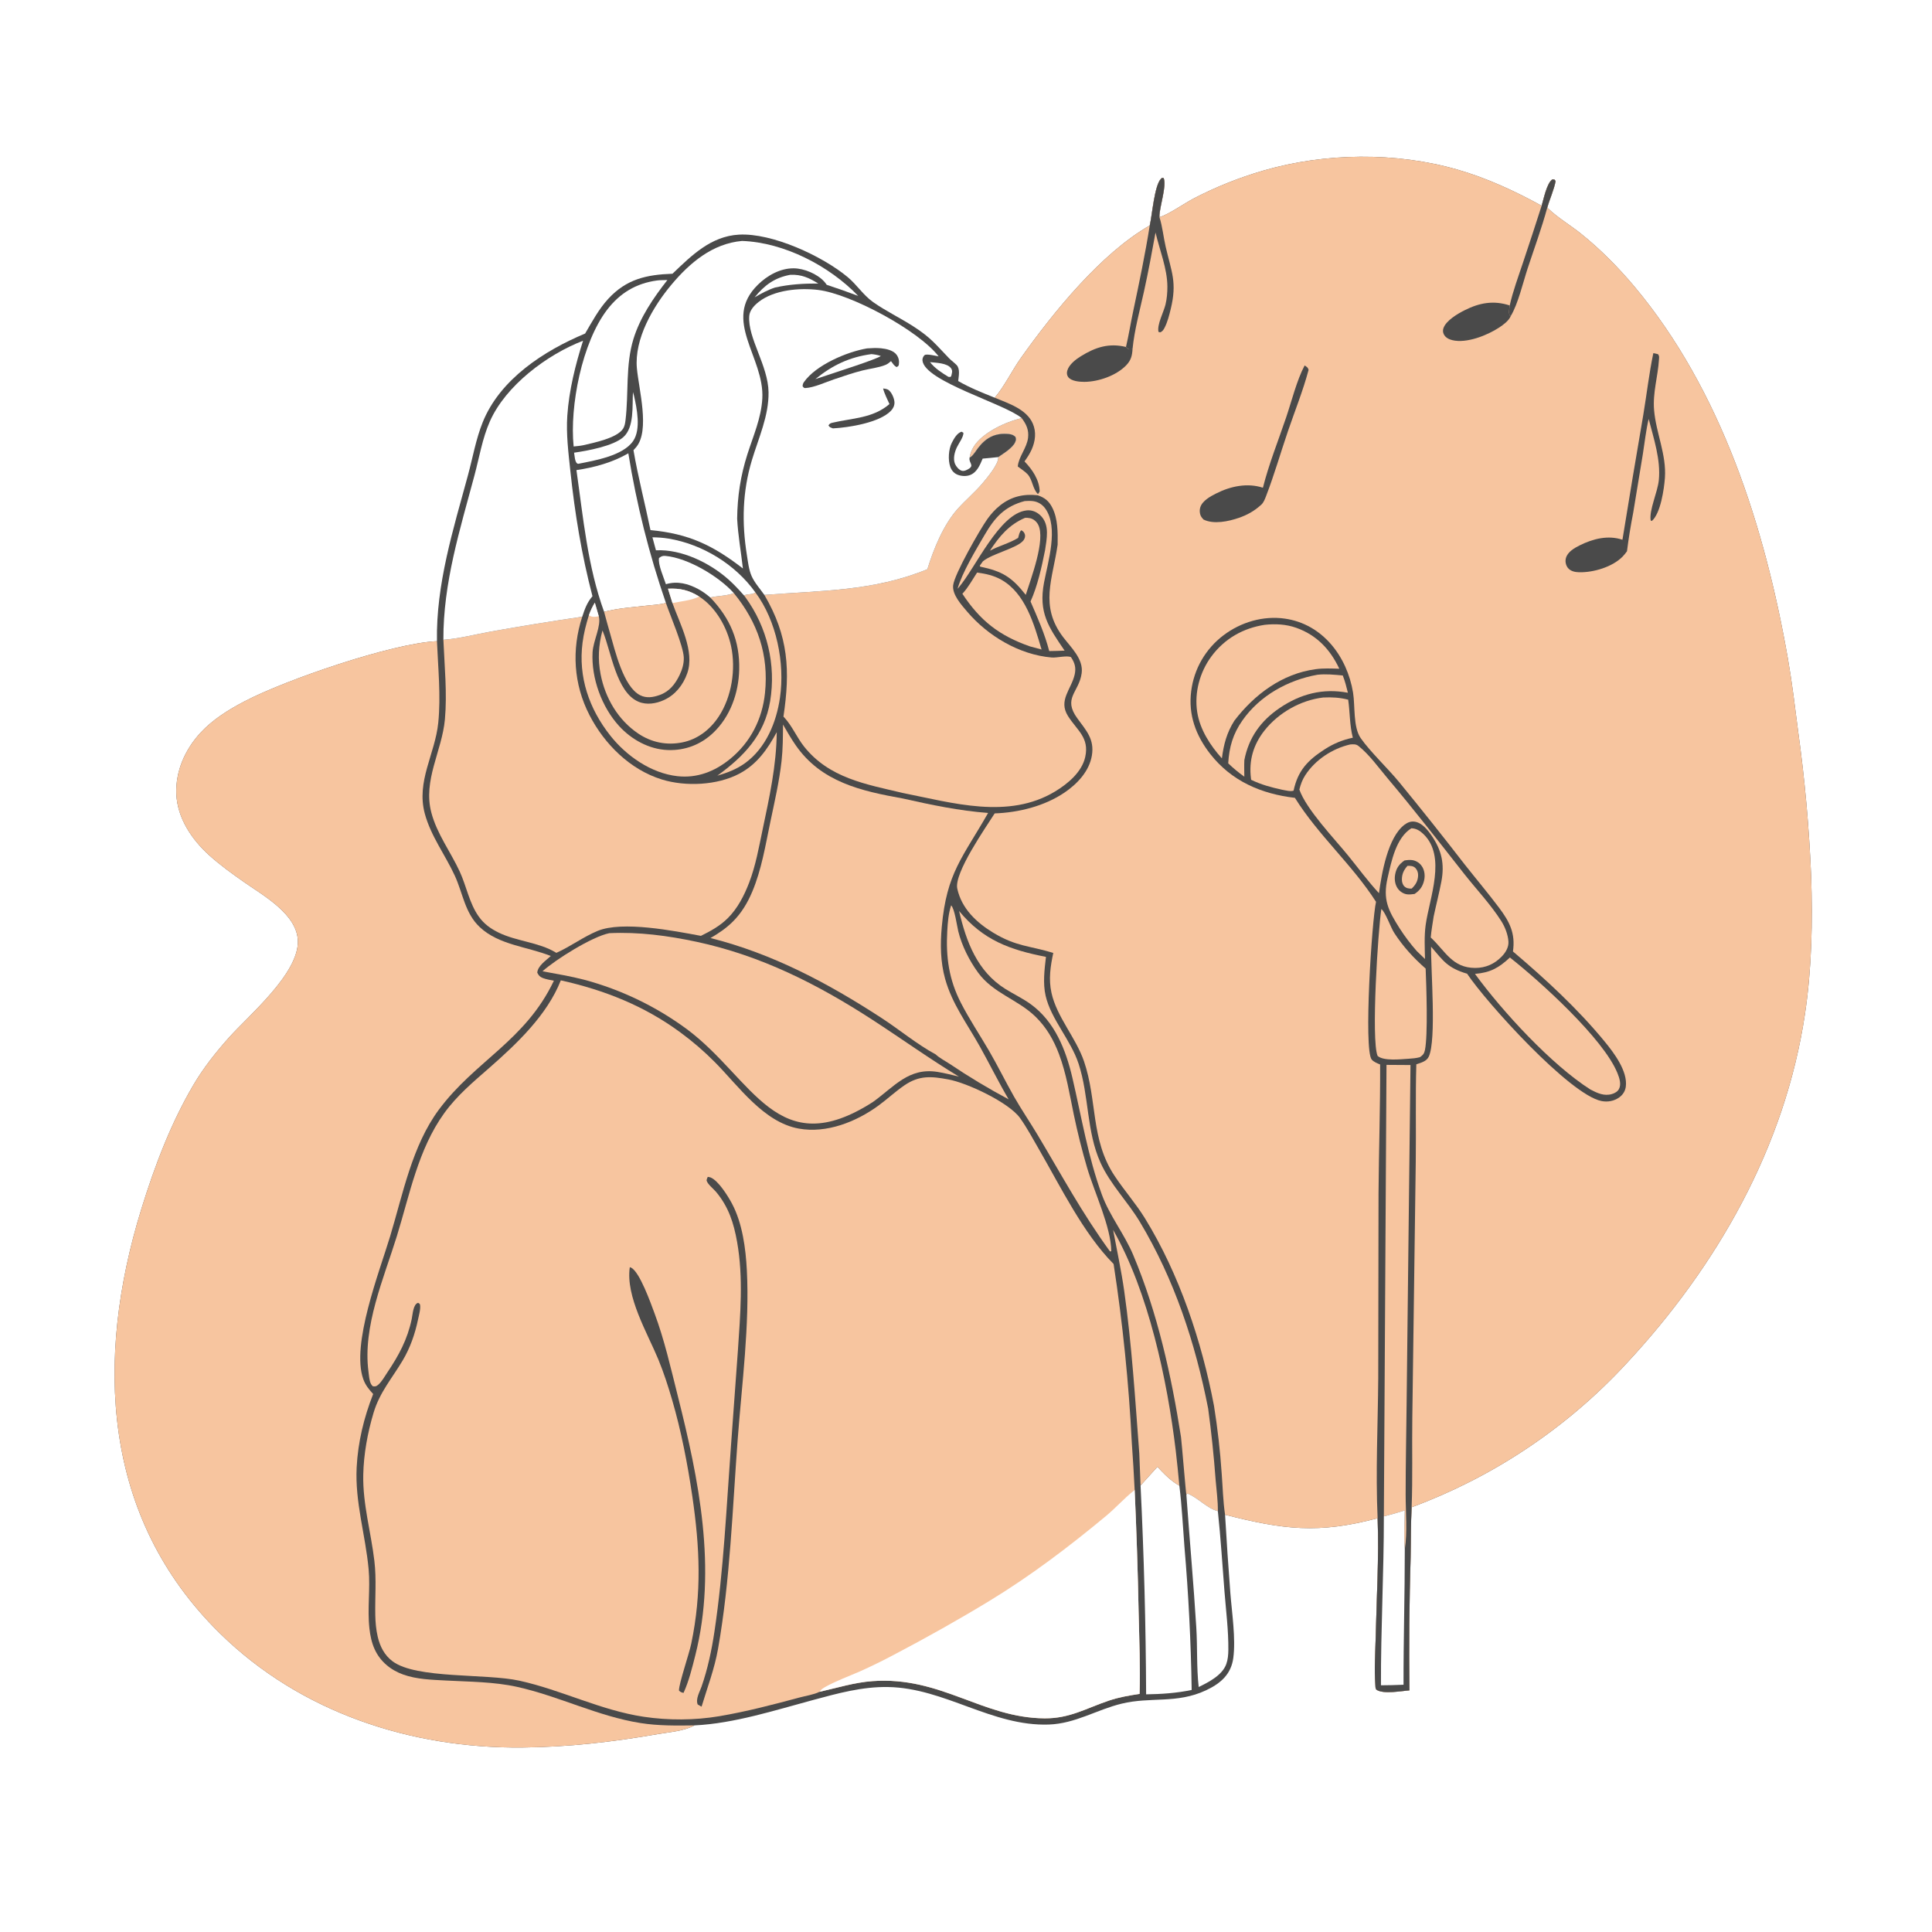 <svg width="200" height="200" viewBox="0 0 200 200" fill="none" xmlns="http://www.w3.org/2000/svg">
<rect x="0" y="0" width="200" height="200" fill="#808080" stroke="none"/>
<g clip-path="url(#clip0_842_49346)">
<path d="M0 0H200V200H0V0Z" fill="white"/>
<path d="M120.026 22.482C121.017 22.182 122.584 21.06 123.576 20.543C125.852 19.358 128.328 18.37 130.793 17.656C137.157 15.809 144.489 15.718 150.873 17.557C153.919 18.434 156.818 19.774 159.589 21.298C159.802 20.61 160.107 18.991 160.694 18.572L160.907 18.582L161.034 18.742C160.897 19.573 160.415 20.63 160.172 21.495L160.267 21.587C161.253 22.532 162.553 23.305 163.63 24.164C165.628 25.756 167.537 27.689 169.181 29.648C178.184 40.381 182.708 54.611 185.086 68.206C185.521 70.694 185.82 73.213 186.143 75.717C186.833 80.679 187.281 85.663 187.488 90.668C187.652 95.408 187.557 100.225 186.856 104.923C184.8 118.724 177.749 131.084 168.323 141.195C167.941 141.607 167.554 142.013 167.161 142.413C166.767 142.814 166.368 143.208 165.963 143.597C165.558 143.986 165.148 144.368 164.732 144.745C164.316 145.122 163.894 145.492 163.467 145.856C163.04 146.221 162.608 146.579 162.171 146.93C161.733 147.282 161.291 147.627 160.843 147.966C160.396 148.305 159.943 148.637 159.486 148.962C159.029 149.288 158.567 149.606 158.1 149.918C157.634 150.23 157.163 150.535 156.687 150.833C156.211 151.131 155.732 151.423 155.248 151.707C154.764 151.991 154.275 152.268 153.783 152.537C153.291 152.807 152.795 153.07 152.295 153.325C151.795 153.58 151.292 153.828 150.785 154.069C150.278 154.309 149.767 154.542 149.253 154.768C148.739 154.993 148.222 155.211 147.702 155.422C147.182 155.632 146.658 155.835 146.132 156.03C146.043 157.752 146.066 159.482 146.027 161.206C145.889 165.798 145.848 170.39 145.904 174.984C145.059 175.053 143.201 175.4 142.502 174.925C142.365 174.832 142.386 174.539 142.373 174.378C142.247 172.77 142.376 171.089 142.412 169.477C142.503 165.395 142.758 161.245 142.61 157.165C136.47 158.807 132.843 158.339 126.819 156.806C126.975 159.498 127.156 162.189 127.363 164.877C127.522 166.93 127.942 169.645 127.668 171.65C127.567 172.393 127.282 173.065 126.782 173.629C126.247 174.231 125.548 174.652 124.824 174.99C121.804 176.397 119.125 175.629 116.112 176.362C113.52 176.991 111.333 178.424 108.59 178.523C102.688 178.735 97.801 174.744 91.944 174.641C89.242 174.592 86.729 175.296 84.148 175.99C80.214 177.047 75.99 178.416 71.896 178.612C71.882 178.619 71.867 178.626 71.853 178.633C70.774 179.207 69.301 179.307 68.1 179.515C63.367 180.334 58.901 180.852 54.087 180.901C42.548 181.019 31.093 177.267 22.757 169.076C10.519 157.049 9.817 140.716 14.646 125.117C16.008 120.719 17.679 116.296 20.021 112.316C21.062 110.548 22.365 108.899 23.735 107.373C25.815 105.057 30.951 100.752 30.834 97.381C30.739 94.623 27.25 92.701 25.283 91.325C24.042 90.457 22.807 89.57 21.679 88.557C19.872 86.931 18.359 84.702 18.254 82.205C18.154 79.837 19.161 77.59 20.747 75.866C22.017 74.486 23.657 73.467 25.307 72.605C29.602 70.359 40.583 66.59 45.234 66.374C45.132 60.484 46.916 54.816 48.444 49.192C48.938 47.375 49.269 45.442 49.976 43.694C51.779 39.24 56.317 36.309 60.571 34.528C61.301 33.286 61.987 31.996 62.97 30.93C64.86 28.88 66.941 28.433 69.615 28.337C71.599 26.439 73.598 24.447 76.503 24.289C79.928 24.101 85.115 26.494 87.743 28.678C88.692 29.466 89.367 30.552 90.381 31.27C91.683 32.191 93.174 32.902 94.522 33.768C96.358 34.946 96.811 35.602 98.245 37.084C98.491 37.338 98.792 37.541 99.033 37.795C99.409 38.191 99.244 38.952 99.192 39.444C100.39 40.142 101.688 40.65 102.971 41.17C103.981 39.998 104.775 38.329 105.696 37.036C109.054 32.318 113.956 26.25 119.022 23.339C119.269 22.284 119.504 19.192 120.182 18.511C120.31 18.382 120.251 18.422 120.454 18.427C120.812 19.188 120.019 21.437 120.024 22.391C120.024 22.422 120.025 22.452 120.026 22.482Z" fill="#4A4A4A"/>
<path d="M120.026 22.482C121.017 22.182 122.584 21.06 123.576 20.543C125.852 19.358 128.328 18.37 130.793 17.656C137.157 15.809 144.489 15.718 150.873 17.557C153.919 18.434 156.818 19.774 159.589 21.298C159.802 20.61 160.107 18.991 160.694 18.572L160.907 18.582L161.034 18.742C160.897 19.573 160.415 20.63 160.172 21.495L160.267 21.587C161.254 22.532 162.554 23.305 163.63 24.164C165.628 25.756 167.538 27.689 169.181 29.648C178.184 40.381 182.708 54.611 185.086 68.206C185.522 70.694 185.82 73.213 186.143 75.717C186.833 80.679 187.281 85.663 187.488 90.668C187.652 95.408 187.557 100.225 186.856 104.923C184.8 118.724 177.749 131.084 168.323 141.195C167.941 141.607 167.554 142.013 167.161 142.413C166.767 142.814 166.368 143.208 165.963 143.597C165.558 143.986 165.148 144.368 164.732 144.745C164.316 145.122 163.894 145.492 163.467 145.856C163.04 146.221 162.608 146.579 162.171 146.93C161.733 147.282 161.291 147.627 160.843 147.966C160.396 148.305 159.943 148.637 159.486 148.962C159.029 149.288 158.567 149.606 158.1 149.918C157.634 150.23 157.163 150.535 156.687 150.833C156.211 151.131 155.732 151.423 155.248 151.707C154.764 151.991 154.275 152.268 153.783 152.537C153.291 152.807 152.795 153.07 152.295 153.325C151.795 153.58 151.292 153.828 150.785 154.069C150.278 154.309 149.767 154.542 149.253 154.768C148.739 154.993 148.222 155.211 147.702 155.422C147.182 155.632 146.658 155.835 146.132 156.03C146.043 157.752 146.066 159.482 146.027 161.206C145.889 165.798 145.848 170.39 145.905 174.984C145.059 175.053 143.201 175.4 142.502 174.925C142.365 174.832 142.386 174.539 142.373 174.378C142.247 172.77 142.376 171.089 142.412 169.477C142.503 165.395 142.758 161.245 142.61 157.165C136.47 158.807 132.843 158.339 126.819 156.806C126.61 155.421 126.579 153.973 126.472 152.575C126.313 150.211 126.046 147.859 125.671 145.519C124.41 138.875 122.093 131.914 118.532 126.13C117.573 124.573 116.355 123.205 115.352 121.681C112.89 117.939 113.593 113.883 112.215 109.865C111.37 107.4 109.409 105.303 108.85 102.784C108.537 101.375 108.74 100.039 109.034 98.647C106.581 97.891 105.217 98.003 102.823 96.556C101.087 95.506 99.542 94.053 99.097 91.99C98.746 90.368 102.064 85.635 102.969 84.203C105.447 84.117 108.123 83.453 110.195 82.048C111.521 81.148 112.761 79.841 113.032 78.206C113.312 76.515 112.436 75.613 111.525 74.362C109.986 72.247 111.703 71.683 111.974 69.689C112.175 68.219 110.859 67.015 110.05 65.947C107.598 62.708 108.974 59.964 109.486 56.384C109.507 55.134 109.517 53.715 108.941 52.571C108.586 51.865 108.162 51.524 107.426 51.272C105.985 51.106 104.702 51.397 103.545 52.308C103.026 52.717 102.589 53.198 102.208 53.737C101.419 54.85 98.816 59.411 98.671 60.579C98.551 61.553 99.535 62.628 100.12 63.316C102.265 65.836 105.521 67.784 108.874 68.065C109.406 68.11 110.458 67.827 110.869 68.029C111.262 68.616 111.408 69.121 111.251 69.825C110.907 71.357 109.531 72.493 110.556 74.121C111.497 75.615 112.787 76.346 112.342 78.362C111.997 79.927 110.532 81.143 109.219 81.935C104.38 84.854 98.611 83.108 93.485 82.094C89.627 81.18 85.83 80.554 83.227 77.269C82.477 76.322 81.993 75.126 81.169 74.251C81.147 74.228 81.124 74.205 81.102 74.182C81.816 69.422 81.628 65.847 79.126 61.585C84.967 61.13 90.446 61.22 96.004 58.925C96.642 56.836 97.667 54.328 99.122 52.697C99.941 51.778 100.896 50.988 101.693 50.048C102.156 49.502 103.405 48.027 103.342 47.316C103.873 46.938 104.838 46.376 105.094 45.762C105.195 45.52 105.187 45.456 105.115 45.222C104.9 45.027 104.713 44.962 104.429 44.932C103.028 44.785 102.044 45.316 101.223 46.412C101.006 46.701 100.792 47.078 100.5 47.294C100.457 47.326 100.413 47.355 100.37 47.386C100.432 46.972 100.574 46.596 100.794 46.241C101.697 44.784 104.146 43.644 105.771 43.289C106.248 43.924 106.522 44.514 106.424 45.326C106.297 46.379 105.445 47.288 105.359 48.29C105.685 48.548 106.097 48.791 106.376 49.094C106.895 49.659 106.882 50.595 107.448 51.148C107.525 51.064 107.57 50.975 107.626 50.876C107.6 49.678 106.864 48.6 106.056 47.766C106.335 47.377 106.608 46.965 106.801 46.526C107.177 45.671 107.296 44.738 106.921 43.86C106.276 42.35 104.375 41.753 102.971 41.17C103.981 39.998 104.775 38.329 105.696 37.036C109.054 32.318 113.956 26.25 119.022 23.339C119.269 22.284 119.504 19.192 120.182 18.511C120.31 18.382 120.251 18.422 120.454 18.427C120.812 19.188 120.019 21.437 120.024 22.391C120.024 22.422 120.025 22.452 120.026 22.482Z" fill="#F7C59F"/>
<path d="M134.049 82.593C130.581 82.189 127.496 80.868 125.3 78.07C123.79 76.147 122.993 73.991 123.313 71.539C123.331 71.398 123.352 71.257 123.377 71.116C123.401 70.975 123.43 70.836 123.461 70.697C123.493 70.557 123.528 70.419 123.567 70.282C123.605 70.145 123.647 70.008 123.693 69.873C123.738 69.738 123.787 69.604 123.839 69.471C123.891 69.338 123.947 69.207 124.005 69.077C124.064 68.947 124.126 68.818 124.191 68.691C124.256 68.564 124.325 68.439 124.396 68.316C124.467 68.192 124.542 68.071 124.619 67.951C124.697 67.831 124.777 67.713 124.861 67.598C124.944 67.482 125.03 67.368 125.12 67.257C125.209 67.145 125.3 67.036 125.395 66.93C125.489 66.823 125.587 66.718 125.686 66.616C125.786 66.514 125.888 66.415 125.993 66.318C126.098 66.221 126.205 66.127 126.314 66.035C126.424 65.944 126.535 65.855 126.649 65.769C128.444 64.406 130.764 63.718 133.008 64.039C136.922 64.599 139.454 67.962 140.067 71.695C140.295 73.083 140.057 75.257 140.863 76.417C141.813 77.782 143.678 79.553 144.841 80.966C147.143 83.774 149.404 86.615 151.625 89.489C152.8 90.98 154.032 92.436 155.172 93.954C156.269 95.413 156.894 96.616 156.62 98.496C159.997 101.362 163.301 104.397 166.119 107.826C167.072 108.985 168.515 110.891 168.303 112.491C168.242 112.948 168 113.33 167.628 113.598C167.091 113.986 166.428 114.106 165.783 113.978C162.497 113.325 153.874 103.793 151.875 100.8C149.848 100.193 149.438 99.503 148.147 98.002C148.109 100.348 148.714 107.647 147.906 109.383C147.674 109.881 147.092 110.014 146.617 110.177C146.521 113.551 146.603 116.929 146.558 120.304L146.201 146.857C146.158 149.913 146.248 152.976 146.132 156.03C146.043 157.752 146.066 159.482 146.027 161.206C145.889 165.798 145.848 170.391 145.904 174.984C145.059 175.054 143.201 175.4 142.502 174.925C142.365 174.832 142.386 174.539 142.373 174.378C142.247 172.771 142.376 171.089 142.412 169.478C142.503 165.395 142.758 161.245 142.61 157.165C142.393 152.35 142.641 147.477 142.675 142.657L142.705 123.529C142.737 119.083 142.889 114.64 142.87 110.195C142.589 110.079 142.192 109.925 141.996 109.682C141.153 108.639 142.015 95.246 142.446 93.355C139.996 89.529 136.443 86.439 134.049 82.593Z" fill="#4A4A4A"/>
<path d="M139.77 77.066C140.085 77.047 140.359 77.01 140.624 77.219C141.748 78.107 142.71 79.466 143.638 80.565C146.377 83.807 148.955 87.136 151.578 90.469C152.838 92.07 154.32 93.63 155.411 95.349C155.797 95.957 156.103 96.742 156.153 97.465C156.194 98.053 155.863 98.598 155.47 99.007C154.722 99.788 153.79 100.203 152.708 100.201C150.369 100.195 149.642 98.504 148.195 97.129C148.167 97.102 148.138 97.076 148.109 97.049C148.172 96.324 148.305 95.598 148.412 94.878C148.666 93.671 148.978 92.477 149.209 91.266C149.557 89.444 149.246 88.03 148.202 86.508C147.793 85.911 147.209 85.172 146.448 85.059C146.059 85.001 145.712 85.136 145.404 85.366C143.661 86.671 143.028 90.429 142.751 92.463C141.611 91.233 140.612 89.864 139.555 88.564C138.149 86.834 135.231 83.791 134.51 81.737C134.64 81.204 134.816 80.722 135.116 80.257C136.149 78.656 137.93 77.49 139.77 77.066Z" fill="#F7C59F"/>
<path d="M143.53 110.236L146.013 110.252L145.611 145.405C145.579 148.506 145.512 151.604 145.512 154.705C145.511 156.49 145.707 158.643 145.424 160.377C145.314 159.062 145.407 157.682 145.42 156.361C144.706 156.588 143.985 156.792 143.257 156.973L143.53 110.236Z" fill="#F7C59F"/>
<path d="M130.929 64.681C132.03 64.562 133.14 64.618 134.189 64.991C136.308 65.743 137.704 67.228 138.645 69.228C137.832 69.204 137.01 69.163 136.201 69.272C132.728 69.738 129.863 71.883 127.781 74.603C126.993 75.852 126.675 77.058 126.49 78.508C125.289 77.178 124.215 75.519 123.936 73.718C123.625 71.709 124.195 69.592 125.395 67.963C126.747 66.127 128.687 65.016 130.929 64.681Z" fill="#F7C59F"/>
<path d="M156.303 99.122C159.412 101.564 165.997 107.524 167.437 111.088C167.632 111.572 167.86 112.238 167.593 112.738C167.447 113.01 167.155 113.169 166.868 113.254C166.054 113.495 165.344 113.155 164.638 112.786C160.615 110.231 155.529 104.709 152.689 100.817C154.273 100.686 155.15 100.198 156.303 99.122Z" fill="#F7C59F"/>
<path d="M142.997 94.101C143.452 94.478 143.949 95.99 144.336 96.584C145.253 97.99 146.323 99.166 147.583 100.269C147.655 102.035 147.834 107.167 147.505 108.722C147.427 109.088 147.293 109.231 146.991 109.438C146.605 109.544 146.207 109.578 145.809 109.602C144.997 109.649 143.231 109.862 142.608 109.307C141.92 107.648 142.658 96.273 142.997 94.101Z" fill="#F7C59F"/>
<path d="M136.983 72.205C137.893 72.165 138.68 72.203 139.564 72.431C139.752 73.752 139.706 75.062 140.045 76.368C138.987 76.589 138.04 76.98 137.132 77.567C135.377 78.701 134.358 79.758 133.911 81.848C133.588 81.964 133.078 81.812 132.739 81.757C131.596 81.506 130.572 81.238 129.519 80.724L129.499 80.565C129.27 78.724 129.745 77.088 130.893 75.631C132.351 73.781 134.647 72.478 136.983 72.205Z" fill="#F7C59F"/>
<path d="M146.105 85.742C146.617 85.758 146.99 85.997 147.35 86.341C149.771 88.654 147.971 92.964 147.584 95.755C147.424 96.915 147.494 98.108 147.515 99.276L146.674 98.465C146.027 97.731 145.438 96.953 144.908 96.13C143.703 94.238 143.129 93.12 143.646 90.874C144.042 89.156 144.505 86.735 146.105 85.742Z" fill="#F7C59F"/>
<path d="M145.388 89.076C145.666 89.03 145.984 88.994 146.263 89.049C146.311 89.059 146.358 89.071 146.404 89.085C146.451 89.099 146.496 89.116 146.541 89.135C146.586 89.153 146.63 89.174 146.672 89.198C146.715 89.221 146.757 89.246 146.797 89.273C146.837 89.3 146.876 89.33 146.913 89.361C146.95 89.392 146.986 89.425 147.02 89.46C147.054 89.495 147.086 89.531 147.116 89.569C147.147 89.607 147.175 89.646 147.202 89.687C147.477 90.105 147.536 90.656 147.424 91.138C147.276 91.774 146.971 92.188 146.432 92.543C146.185 92.571 145.918 92.613 145.671 92.582C145.29 92.535 144.929 92.301 144.706 91.993C144.404 91.574 144.333 91.016 144.426 90.517C144.548 89.856 144.847 89.454 145.388 89.076Z" fill="#4A4A4A"/>
<path d="M145.701 89.633C146.035 89.627 146.328 89.628 146.563 89.904C146.746 90.119 146.817 90.391 146.801 90.669C146.768 91.234 146.534 91.606 146.135 91.987C145.844 91.988 145.603 91.97 145.38 91.757C145.205 91.588 145.125 91.305 145.123 91.067C145.118 90.484 145.32 90.058 145.701 89.633Z" fill="#F7C59F"/>
<path d="M145.42 156.36C145.407 157.681 145.314 159.062 145.424 160.376C145.427 165.051 145.282 169.726 145.293 174.404C144.514 174.439 143.735 174.458 142.956 174.461C142.938 168.633 143.26 162.803 143.257 156.972C143.985 156.792 144.706 156.588 145.42 156.36Z" fill="white"/>
<path d="M136.377 69.85C137.24 69.754 138.141 69.845 139.001 69.924C139.237 70.507 139.381 71.106 139.534 71.714C136.95 71.221 134.622 71.833 132.465 73.296C130.506 74.625 129.264 76.362 128.814 78.688C128.787 79.256 128.808 79.833 128.812 80.402C128.216 79.976 127.671 79.527 127.145 79.018C127.244 77.337 127.636 75.979 128.611 74.585C130.408 72.014 133.329 70.398 136.377 69.85Z" fill="#F7C59F"/>
<path d="M119.022 23.339C119.269 22.283 119.504 19.192 120.182 18.51C120.31 18.382 120.251 18.422 120.454 18.427C120.812 19.187 120.019 21.437 120.024 22.391C120.024 22.421 120.025 22.452 120.026 22.482C120.342 23.462 120.437 24.537 120.67 25.544C121.275 28.164 121.867 29.22 121.195 31.982C121.038 32.629 120.863 33.338 120.554 33.932C120.446 34.142 120.33 34.323 120.097 34.403L119.927 34.359C119.754 33.616 120.463 32.305 120.651 31.532C120.796 30.937 120.85 30.277 120.847 29.665C120.838 27.799 120.042 25.884 119.62 24.071C119.245 26.126 118.868 28.166 118.418 30.206C117.99 32.145 117.435 34.158 117.24 36.131C117.202 36.14 117.165 36.152 117.126 36.157C116.807 36.194 116.792 36.124 116.561 35.917C116.844 34.718 117.038 33.488 117.294 32.281C117.923 29.301 118.545 26.347 119.022 23.339Z" fill="#4A4A4A"/>
<path d="M156.389 32.726C156.194 33.204 155.606 33.636 155.185 33.912C153.958 34.715 151.818 35.574 150.343 35.213C149.986 35.125 149.637 34.95 149.464 34.608C149.36 34.403 149.351 34.19 149.424 33.974C149.697 33.178 150.903 32.474 151.629 32.11C153.171 31.337 154.622 31.077 156.285 31.62C156.261 31.885 156.131 32.453 156.303 32.659C156.326 32.687 156.36 32.704 156.389 32.726Z" fill="#4A4A4A"/>
<path d="M117.24 36.132C117.201 36.828 117.078 37.305 116.579 37.821C115.551 38.884 113.717 39.521 112.253 39.53C111.77 39.533 110.892 39.467 110.576 39.027C110.436 38.832 110.42 38.606 110.481 38.381C110.654 37.74 111.356 37.207 111.895 36.874C113.399 35.945 114.797 35.487 116.561 35.918C116.792 36.125 116.807 36.195 117.126 36.157C117.165 36.152 117.202 36.14 117.24 36.132Z" fill="#4A4A4A"/>
<path d="M159.589 21.297C159.802 20.61 160.107 18.991 160.694 18.571L160.907 18.581L161.034 18.741C160.897 19.573 160.415 20.629 160.172 21.495C159.601 23.608 158.826 25.703 158.142 27.785C157.663 29.243 157.15 31.464 156.388 32.726C156.36 32.704 156.326 32.687 156.303 32.659C156.131 32.453 156.261 31.885 156.285 31.62C156.616 30.153 157.162 28.679 157.638 27.252C158.302 25.271 158.952 23.287 159.589 21.297Z" fill="#4A4A4A"/>
<path d="M171.153 36.556L171.644 36.667C171.787 36.885 171.751 36.958 171.736 37.215C171.628 38.995 171.075 40.64 171.231 42.464C171.432 44.816 172.525 47.077 172.351 49.467C172.266 50.632 171.904 53.152 170.998 53.93L170.877 53.878C170.702 52.812 171.599 50.951 171.722 49.698C171.93 47.583 171.19 45.395 170.67 43.365C170.389 44.551 170.259 45.804 170.067 47.011L169.068 53.08C168.809 54.402 168.594 55.732 168.424 57.069C168.281 57.257 168.134 57.455 167.967 57.624C166.909 58.698 164.943 59.276 163.463 59.239C163.035 59.229 162.563 59.129 162.289 58.766C162.08 58.489 162.009 58.082 162.108 57.751C162.298 57.114 162.992 56.723 163.547 56.447C164.912 55.769 166.476 55.374 167.955 55.874C168.654 51.554 169.374 47.239 170.116 42.927C170.468 40.81 170.712 38.656 171.153 36.556Z" fill="#4A4A4A"/>
<path d="M135.056 37.83C135.281 37.991 135.386 38.015 135.465 38.287C134.897 40.429 134.036 42.558 133.319 44.662C132.564 46.878 131.908 49.169 131.065 51.35C130.944 51.662 130.817 52.015 130.567 52.247C130.537 52.274 130.505 52.299 130.475 52.326C129.812 52.918 129.087 53.318 128.25 53.607C127.177 53.977 125.651 54.303 124.592 53.786C124.511 53.697 124.435 53.618 124.368 53.516C124.187 53.237 124.156 52.835 124.253 52.519C124.463 51.831 125.31 51.38 125.914 51.075C127.398 50.327 129.129 49.966 130.736 50.49C131.351 48.043 132.332 45.602 133.143 43.206C133.71 41.531 134.246 39.349 135.056 37.83Z" fill="#4A4A4A"/>
<path d="M45.234 66.374C45.349 69.149 45.647 72.037 45.37 74.805C45.044 78.061 43.065 80.884 43.98 84.245C44.617 86.582 46.087 88.487 47.083 90.655C47.929 92.494 48.127 94.541 49.681 95.99C51.666 97.841 54.602 97.993 57.018 98.966C56.526 99.423 55.671 99.98 55.617 100.688C55.756 100.978 55.893 101.132 56.202 101.249C56.559 101.385 56.965 101.448 57.339 101.522C54.374 107.753 49.202 109.792 45.432 114.871C42.659 118.609 41.706 123.616 40.385 127.987C39.279 131.65 36.334 139.18 37.605 142.763C37.826 143.388 38.19 143.829 38.63 144.308C37.674 146.74 37.057 149.276 36.922 151.895C36.736 155.506 37.836 158.895 38.16 162.448C38.346 164.49 38.013 166.546 38.242 168.577C38.326 169.313 38.474 170.05 38.783 170.727C39.362 172.001 40.434 172.879 41.735 173.346C43.143 173.851 44.68 173.886 46.158 173.966C48.594 174.098 51.136 174.094 53.524 174.623C57.863 175.585 61.902 177.675 66.312 178.37C68.165 178.663 70.027 178.637 71.896 178.612C71.882 178.619 71.867 178.626 71.853 178.633C70.774 179.207 69.301 179.306 68.1 179.514C63.367 180.334 58.901 180.851 54.087 180.901C42.548 181.019 31.093 177.267 22.757 169.075C10.519 157.048 9.817 140.715 14.646 125.117C16.008 120.718 17.679 116.296 20.021 112.315C21.062 110.547 22.365 108.898 23.735 107.373C25.815 105.057 30.951 100.751 30.834 97.38C30.739 94.623 27.25 92.701 25.283 91.325C24.042 90.457 22.807 89.57 21.679 88.556C19.872 86.931 18.359 84.701 18.254 82.204C18.154 79.837 19.161 77.59 20.747 75.866C22.017 74.486 23.657 73.467 25.307 72.604C29.602 70.359 40.583 66.59 45.234 66.374Z" fill="#F7C59F"/>
<path d="M79.126 61.585C78.701 60.982 78.105 60.314 77.81 59.642C77.517 58.977 77.432 58.176 77.318 57.462C76.78 54.111 76.856 50.891 77.84 47.624C78.53 45.331 79.594 43.048 79.56 40.603C79.521 37.838 77.39 34.99 77.56 32.719C77.604 32.117 78.092 31.602 78.544 31.25C80.139 30.006 82.764 29.776 84.713 30.016C88.042 30.428 95.046 34.16 97.168 36.892C96.902 36.844 95.907 36.604 95.718 36.759C95.563 36.886 95.473 37.118 95.493 37.318C95.71 39.489 104.04 41.793 105.771 43.288C104.145 43.643 101.696 44.783 100.794 46.241C100.574 46.596 100.432 46.972 100.37 47.385C100.413 47.355 100.457 47.325 100.5 47.294C100.792 47.078 101.006 46.7 101.223 46.411C102.044 45.316 103.028 44.784 104.429 44.931C104.713 44.961 104.9 45.027 105.115 45.221C105.187 45.456 105.195 45.52 105.094 45.761C104.838 46.376 103.873 46.938 103.342 47.316C103.405 48.027 102.155 49.502 101.693 50.047C100.896 50.988 99.941 51.778 99.122 52.697C97.667 54.328 96.642 56.835 96.004 58.924C90.446 61.219 84.967 61.129 79.126 61.585Z" fill="white"/>
<path d="M101.725 47.475C101.446 48.13 101.151 48.885 100.435 49.17C100.031 49.332 99.485 49.301 99.089 49.127C98.729 48.969 98.497 48.679 98.368 48.312C98.124 47.62 98.192 46.487 98.539 45.823C98.762 45.395 99.066 44.837 99.538 44.69L99.728 44.796C99.768 45.214 99.243 45.904 99.051 46.313C98.816 46.811 98.644 47.487 98.861 48.02C98.971 48.288 99.286 48.668 99.579 48.736C99.829 48.795 100.122 48.639 100.323 48.508C100.862 48.155 100.261 47.881 100.37 47.386C100.413 47.355 100.457 47.326 100.5 47.294C100.792 47.078 101.006 46.701 101.223 46.411C102.044 45.316 103.028 44.784 104.429 44.932C104.713 44.962 104.9 45.027 105.115 45.221C105.187 45.456 105.195 45.52 105.094 45.761C104.838 46.376 103.873 46.938 103.342 47.316C102.807 47.384 102.263 47.423 101.725 47.475Z" fill="#4A4A4A"/>
<path d="M89.754 36.066C90.238 36.032 90.721 36.005 91.205 36.053C91.743 36.107 92.498 36.266 92.83 36.746C93.037 37.044 93.102 37.373 93.049 37.731C93.023 37.908 92.967 37.899 92.834 37.998C92.561 37.895 92.418 37.614 92.237 37.386C92.07 37.527 91.892 37.681 91.689 37.766C90.982 38.063 90.06 38.158 89.306 38.347C88.307 38.596 87.334 38.934 86.359 39.262C85.483 39.554 84.274 40.126 83.374 40.171C83.207 40.179 83.196 40.105 83.088 39.996C83.09 39.815 83.121 39.7 83.223 39.554C84.455 37.79 87.677 36.416 89.754 36.066Z" fill="#4A4A4A"/>
<path d="M90.214 36.657C90.559 36.692 90.853 36.74 91.182 36.852C90.757 37.196 86.381 38.578 85.534 38.874L84.404 39.245C86.184 37.799 87.932 36.967 90.214 36.657Z" fill="white"/>
<path d="M91.418 40.215C91.622 40.239 91.861 40.263 92.023 40.404C92.325 40.666 92.586 41.261 92.596 41.664C92.603 41.995 92.452 42.296 92.227 42.529C91.044 43.758 87.873 44.258 86.227 44.346C85.99 44.252 85.91 44.264 85.762 44.047C85.869 43.859 85.963 43.81 86.17 43.761C88.24 43.274 90.361 43.308 92.076 41.83C91.845 41.293 91.562 40.786 91.418 40.215Z" fill="#4A4A4A"/>
<path d="M58.056 101.486C62.571 102.494 66.691 104.119 70.435 106.878C71.71 107.814 72.904 108.843 74.017 109.968C76.468 112.44 79.045 116.169 82.687 116.831C85.563 117.354 88.634 116.132 90.927 114.458C91.843 113.79 92.68 113.001 93.614 112.361C95.161 111.301 96.413 111.415 98.169 111.742C100.106 112.091 104.457 114.133 105.601 115.746C106.321 116.759 106.93 117.899 107.553 118.977C109.789 122.845 112.14 127.685 115.28 130.849C116.227 137.003 116.857 143.189 117.168 149.407C117.284 151.018 117.381 152.631 117.46 154.245C117.651 158.477 117.788 162.71 117.871 166.946C117.937 169.738 118.049 172.56 117.97 175.353C116.888 175.518 115.836 175.695 114.793 176.046C112.424 176.845 110.747 177.9 108.145 177.883C101.689 177.841 97.413 173.512 90.32 174.029C88.443 174.166 86.659 174.729 84.832 175.137C84.272 175.422 83.382 175.56 82.764 175.726C80.02 176.465 77.252 177.189 74.447 177.663C71.924 178.089 69.174 178.1 66.644 177.721C62.176 177.051 58.139 174.947 53.77 173.985C50.305 173.222 43.111 173.813 40.648 171.984C39.795 171.351 39.336 170.441 39.1 169.425C38.932 168.705 38.866 167.957 38.85 167.219C38.81 165.315 38.982 163.507 38.757 161.596C38.406 158.611 37.546 155.719 37.604 152.687C37.645 150.541 38.056 148.299 38.674 146.242C39.309 144.124 40.577 142.696 41.678 140.846C42.464 139.528 42.965 138.081 43.277 136.583C43.363 136.169 43.566 135.477 43.481 135.064C43.456 134.942 43.379 134.931 43.282 134.869C42.764 135.008 42.725 136.058 42.619 136.557C42.174 138.664 41.29 140.301 40.103 142.067C39.83 142.473 39.527 143.03 39.153 143.349C38.947 143.526 38.859 143.54 38.596 143.506C38.518 143.426 38.465 143.38 38.408 143.274C38.225 142.928 38.194 142.375 38.144 141.988C37.531 137.315 39.724 132.361 41.08 127.974C42.414 123.66 43.285 118.991 45.975 115.252C47.307 113.4 48.99 112.004 50.691 110.512C53.529 108.022 56.646 105.065 58.056 101.486Z" fill="#F7C59F"/>
<path d="M117.46 154.244C117.651 158.476 117.788 162.709 117.871 166.945C117.937 169.737 118.049 172.559 117.97 175.352C116.887 175.517 115.836 175.694 114.793 176.046C112.424 176.844 110.747 177.899 108.145 177.882C101.689 177.84 97.413 173.512 90.32 174.029C88.443 174.165 86.659 174.728 84.832 175.136C85.001 174.883 85.196 174.763 85.456 174.619C86.578 173.995 87.838 173.538 89.017 173.024C90.219 172.486 91.401 171.906 92.563 171.286C95.889 169.542 99.203 167.685 102.411 165.734C106.68 163.139 110.651 160.125 114.488 156.939C115.495 156.104 116.371 155.107 117.393 154.297L117.46 154.244Z" fill="white"/>
<path d="M73.267 121.828C73.339 121.84 73.481 121.859 73.554 121.888C74.376 122.218 75.377 123.845 75.78 124.606C76.857 126.643 77.196 129.23 77.314 131.5C77.608 137.166 76.797 143.291 76.368 148.975C75.822 156.212 75.594 163.537 74.329 170.698C73.962 172.77 73.231 174.669 72.627 176.672C72.488 176.606 72.359 176.525 72.226 176.446C71.988 175.877 72.438 175.134 72.625 174.593C73.266 172.749 73.672 170.821 73.96 168.894C74.914 162.527 75.201 156.02 75.675 149.6L76.384 139.854C76.633 136.109 76.967 132.287 76.305 128.568C75.956 126.602 75.429 124.947 74.137 123.395C73.863 123.066 73.317 122.653 73.166 122.265C73.11 122.123 73.217 121.964 73.267 121.828Z" fill="#4A4A4A"/>
<path d="M65.197 131.178C65.239 131.193 65.283 131.204 65.324 131.223C66.216 131.64 67.382 134.947 67.756 135.952C68.777 138.691 69.424 141.564 70.137 144.394C72.354 153.184 74.24 162.388 71.978 171.358C71.654 172.642 71.311 174.044 70.76 175.247C70.54 175.198 70.444 175.169 70.287 175.004C70.275 174.298 71.329 171.248 71.558 170.152C72.661 164.878 72.442 160.193 71.669 154.896C71.181 151.556 70.516 148.117 69.568 144.879C69.16 143.486 68.707 142.08 68.154 140.738C67.026 138.002 64.746 134.208 65.197 131.178Z" fill="#4A4A4A"/>
<path d="M45.899 66.228C47.522 66.117 49.254 65.656 50.862 65.369C53.991 64.811 57.128 64.301 60.273 63.842C59.162 67.261 59.37 70.815 61.023 74.029C62.572 77.037 65.221 79.672 68.509 80.69C70.963 81.45 74.259 81.304 76.547 80.085C78.368 79.114 79.446 77.566 80.408 75.792C80.377 79.248 79.651 82.521 78.944 85.885C78.554 87.742 78.234 89.581 77.554 91.364C77.042 92.704 76.346 94.063 75.311 95.077C74.506 95.866 73.561 96.387 72.558 96.88C69.763 96.36 64.424 95.306 61.863 96.368C60.372 96.987 59.06 97.986 57.591 98.64C57.565 98.624 57.539 98.607 57.514 98.592C55.783 97.544 53.473 97.444 51.633 96.549C50.789 96.138 50.106 95.65 49.556 94.874C48.577 93.495 48.291 91.739 47.59 90.222C46.641 88.168 45.242 86.343 44.654 84.127C43.765 80.773 45.759 77.754 46.057 74.465C46.301 71.769 46.013 68.93 45.899 66.228Z" fill="#F7C59F"/>
<path d="M81.057 75.005C81.47 75.726 81.886 76.447 82.359 77.131C85.012 80.967 89.122 81.879 93.461 82.66C96.383 83.319 99.296 83.931 102.288 84.157C99.663 88.77 97.996 90.334 97.493 95.938C97.331 97.755 97.347 99.558 97.838 101.327C98.563 103.937 100.128 105.997 101.426 108.319C102.44 110.134 103.361 112.011 104.414 113.803C102.325 112.688 100.298 111.47 98.334 110.148C97.874 109.844 97.258 109.528 96.863 109.153C94.907 108.096 93.12 106.593 91.251 105.378C85.695 101.764 80.002 98.734 73.55 97.104C74.386 96.624 75.162 96.1 75.849 95.419C76.752 94.524 77.377 93.48 77.87 92.315C78.84 90.018 79.236 87.521 79.745 85.093C80.181 83.009 80.671 80.9 80.907 78.782C81.046 77.526 81.049 76.267 81.057 75.005Z" fill="#F7C59F"/>
<path d="M63.076 96.602C66.126 96.459 69.125 96.858 72.1 97.493C78.756 98.913 84.625 101.878 90.305 105.564C93.306 107.512 96.205 109.597 99.269 111.452C98.538 111.275 97.804 111.085 97.062 110.965C94.066 110.478 92.557 112.51 90.365 114.076C80.436 120.459 77.996 111.669 71.105 106.538C70.708 106.245 70.304 105.962 69.893 105.688C69.482 105.413 69.065 105.149 68.642 104.894C68.219 104.639 67.79 104.395 67.356 104.16C66.921 103.925 66.481 103.701 66.037 103.486C65.591 103.272 65.142 103.068 64.687 102.875C64.233 102.681 63.774 102.499 63.311 102.327C62.848 102.155 62.382 101.994 61.911 101.843C61.441 101.693 60.967 101.554 60.49 101.426C59.066 101.055 57.606 100.819 56.16 100.546C57.518 99.327 61.287 96.963 63.076 96.602Z" fill="#F7C59F"/>
<path d="M76.816 24.942C81.175 25.096 85.85 27.522 88.841 30.632C87.763 30.226 86.677 29.843 85.582 29.484C85.504 29.373 85.428 29.264 85.337 29.163C84.608 28.355 83.246 27.787 82.176 27.776C80.771 27.762 79.43 28.516 78.45 29.48C74.71 33.162 79.151 36.971 78.915 41.258C78.804 43.274 77.974 45.128 77.37 47.027C76.662 49.254 76.338 51.361 76.31 53.697C76.401 55.431 76.711 57.127 76.905 58.849C73.79 56.438 71.302 55.249 67.337 54.876C66.765 52.108 66.056 49.397 65.577 46.605C65.675 46.499 65.771 46.391 65.864 46.28C67.296 44.553 66.131 40.313 65.931 38.132C65.652 35.079 67.601 31.746 69.493 29.486C71.407 27.2 73.755 25.215 76.816 24.942Z" fill="white"/>
<path d="M45.899 66.229C45.873 60.336 47.617 54.825 49.122 49.193C49.615 47.348 49.937 45.374 50.711 43.623C52.354 39.902 56.644 36.703 60.358 35.272C59.568 37.743 58.901 40.433 58.728 43.023C58.599 44.937 58.84 46.849 59.042 48.75C59.511 53.171 60.206 57.418 61.332 61.718C60.766 62.383 60.54 63.027 60.273 63.843C57.128 64.302 53.991 64.811 50.862 65.37C49.254 65.657 47.522 66.118 45.899 66.229Z" fill="white"/>
<path d="M99.283 94.306C101.785 97.34 104.553 98.327 108.278 99.055C108.125 100.355 107.945 101.785 108.242 103.079C108.799 105.51 110.841 107.641 111.653 110.112C112.752 113.455 112.461 117.132 113.925 120.363C114.943 122.611 116.736 124.385 117.997 126.486C121.57 132.44 123.739 139.025 125.069 145.819C125.403 148.278 125.661 150.745 125.843 153.22C125.929 154.273 126.088 155.377 126.072 156.432C124.933 156.148 124.007 155.018 122.908 154.605L122.815 154.758C122.766 154.637 122.342 149.432 122.257 148.759C121.256 142.363 119.826 135.897 117.308 129.911C116.402 127.758 114.873 125.868 114.071 123.684C112.623 119.738 111.961 115.627 111.01 111.557C110.336 108.671 109.185 105.753 106.706 103.957C105.879 103.357 104.939 102.915 104.074 102.374C101.167 100.555 100.032 97.506 99.283 94.306Z" fill="#F7C59F"/>
<path d="M98.461 93.721C98.823 94.051 99.068 95.871 99.199 96.403C99.565 97.899 100.347 99.444 101.252 100.685C102.825 102.842 105.365 103.454 107.21 105.261C108.333 106.361 109.082 107.668 109.632 109.133C110.389 111.148 110.722 113.279 111.158 115.378C111.543 117.226 112.001 119.056 112.531 120.868C113.287 123.439 115.008 126.99 115.041 129.533L114.901 129.541C111.964 125.502 109.947 121.718 107.408 117.476C106.614 116.15 105.741 114.873 104.976 113.529C104.082 111.957 103.288 110.329 102.378 108.765C101.417 107.114 100.337 105.505 99.467 103.804C98.232 101.391 97.911 99.089 98.06 96.396C98.109 95.504 98.182 94.574 98.461 93.721Z" fill="#F7C59F"/>
<path d="M69.149 60.942C70.392 60.88 71.328 61.093 72.379 61.753C74.091 62.854 75.26 64.922 75.68 66.882C76.191 69.272 75.752 72.144 74.394 74.192C73.511 75.524 72.228 76.531 70.635 76.852C69.024 77.176 67.45 76.862 66.084 75.947C63.985 74.542 62.649 72.258 62.175 69.801C61.872 68.231 61.955 66.807 62.366 65.269L62.413 65.38C63.267 67.448 63.795 71.669 66.094 72.642C66.94 73.001 67.911 72.842 68.725 72.473C69.907 71.937 70.723 70.903 71.145 69.694C71.941 67.415 70.381 64.596 69.612 62.429L69.149 60.942Z" fill="#F7C59F"/>
<path d="M69.149 60.942C70.392 60.88 71.328 61.093 72.379 61.753C71.594 62.153 70.48 62.25 69.612 62.429L69.149 60.942Z" fill="white"/>
<path d="M119.818 151.84C120.5 152.571 121.206 153.3 122.086 153.794C122.35 155.889 122.448 158.037 122.615 160.144C123.037 165.069 123.286 170.002 123.362 174.944C121.813 175.269 120.226 175.375 118.647 175.398C118.615 168.187 118.423 160.98 118.07 153.777C118.657 153.135 119.239 152.49 119.818 151.84Z" fill="white"/>
<path d="M75.965 61.398C78.45 64.437 79.594 67.797 79.193 71.727C78.916 74.448 77.683 76.862 75.549 78.593C73.981 79.865 72.167 80.574 70.132 80.35C67.409 80.05 64.838 78.252 63.175 76.145C60.982 73.369 59.847 70.075 60.305 66.532C60.429 65.566 60.67 64.62 60.961 63.691C61.129 63.213 61.318 62.819 61.576 62.385L61.985 63.793C62.263 64.788 61.405 66.325 61.342 67.537C61.204 70.197 62.288 73.185 64.082 75.151C65.368 76.561 67.199 77.575 69.13 77.644C70.909 77.708 72.536 77.09 73.827 75.867C75.602 74.185 76.463 71.735 76.522 69.325C76.596 66.344 75.571 63.98 73.527 61.852C74.305 61.666 75.231 61.699 75.965 61.398Z" fill="#F7C59F"/>
<path d="M61.576 62.386L61.985 63.794C61.941 63.803 61.898 63.813 61.854 63.82C61.512 63.875 61.258 63.891 60.961 63.691C61.129 63.213 61.318 62.819 61.576 62.386Z" fill="white"/>
<path d="M59.673 48.665C61.514 48.396 63.432 47.87 65.045 46.925C65.468 49.558 66.005 52.167 66.654 54.754C67.304 57.34 68.064 59.894 68.934 62.414C68.341 62.592 67.67 62.616 67.055 62.685C65.556 62.854 63.998 62.952 62.536 63.334C60.821 58.605 60.377 53.6 59.673 48.665Z" fill="white"/>
<path d="M68.014 29.035C68.36 28.988 68.739 29.003 69.089 28.989C67.648 30.823 66.262 32.849 65.571 35.101C64.739 37.811 65.09 40.716 64.754 43.483C64.717 43.787 64.671 44.107 64.506 44.369C63.876 45.365 61.428 45.841 60.358 46.094C60.038 46.159 59.709 46.184 59.384 46.219C58.958 42.043 60.252 35.451 62.856 32.057C64.181 30.331 65.857 29.328 68.014 29.035Z" fill="white"/>
<path d="M115.228 127.318C118.892 133.708 120.837 142.876 121.711 150.149C121.851 151.362 121.976 152.577 122.086 153.794C121.206 153.299 120.5 152.571 119.818 151.839C119.239 152.489 118.657 153.135 118.07 153.777C118.034 152.67 117.99 151.563 117.939 150.457C117.512 144.847 117.167 139.217 116.378 133.642C116.078 131.527 115.618 129.419 115.228 127.318Z" fill="#F7C59F"/>
<path d="M122.815 154.759L122.908 154.605C124.007 155.019 124.933 156.149 126.072 156.432C126.368 159.193 126.537 161.975 126.757 164.743C126.916 166.744 127.178 168.798 127.158 170.804C127.153 171.292 127.111 171.806 126.943 172.267C126.52 173.427 125.129 174.132 124.088 174.638C123.86 172.62 123.967 170.525 123.841 168.491C123.558 163.907 123.143 159.338 122.815 154.759Z" fill="white"/>
<path d="M68.934 62.414C69.382 63.733 70.731 66.838 70.784 68.054C70.812 68.7 70.618 69.328 70.338 69.904C69.886 70.834 69.29 71.591 68.285 71.948C67.608 72.188 66.924 72.305 66.259 71.966C64.522 71.081 63.669 67.342 63.15 65.551C62.937 64.814 62.732 64.075 62.536 63.333C63.998 62.951 65.556 62.854 67.055 62.685C67.67 62.616 68.341 62.592 68.934 62.414Z" fill="#F7C59F"/>
<path d="M101.147 59.273C102.025 59.387 102.846 59.564 103.628 59.998C106.161 61.403 107.054 64.649 107.823 67.238L106.618 66.914C103.451 65.804 101.48 64.276 99.625 61.467C100.227 60.826 100.664 60.006 101.147 59.273Z" fill="#F7C59F"/>
<path d="M106.111 53.607C106.297 53.6 106.455 53.604 106.639 53.645C106.999 53.724 107.311 54.001 107.476 54.324C108.264 55.872 106.714 59.904 106.187 61.581C104.733 59.748 103.794 59.144 101.472 58.658L101.425 58.561L101.748 58.109C102.724 57.296 105.319 56.746 105.943 55.944C106.087 55.758 106.162 55.53 106.086 55.296C106.017 55.084 105.902 54.989 105.722 54.89C105.515 55.091 105.479 55.409 105.396 55.684C104.497 56.234 103.417 56.506 102.476 57.007C103.455 55.515 104.442 54.326 106.111 53.607Z" fill="#F7C59F"/>
<path d="M106.078 51.87C106.36 51.853 106.641 51.839 106.922 51.874C107.452 51.938 107.907 52.219 108.215 52.655C109.605 54.621 108.483 58.153 108.077 60.311C107.492 63.419 108.542 64.913 110.208 67.352C109.679 67.384 109.145 67.385 108.615 67.398C108.155 65.617 107.411 63.948 106.681 62.266C107.403 60.672 107.843 58.67 108.184 56.956C108.279 56.353 108.385 55.74 108.381 55.127C108.378 54.44 108.186 53.789 107.664 53.317C107.28 52.969 106.797 52.78 106.276 52.837C103.436 53.147 100.989 58.799 99.213 60.853C99.186 60.885 99.157 60.917 99.129 60.948C99.606 59.261 101.006 56.957 101.908 55.405C102.963 53.592 103.983 52.423 106.078 51.87Z" fill="#F7C59F"/>
<path d="M78.196 61.325C80.388 64.256 81.266 68.642 80.742 72.228C80.367 74.79 79.292 77.421 77.141 78.99C76.254 79.636 75.298 79.989 74.255 80.299C77.026 78.294 79.147 76.076 79.729 72.571C79.767 72.338 79.799 72.104 79.825 71.869C79.852 71.634 79.872 71.399 79.887 71.163C79.902 70.927 79.91 70.692 79.914 70.456C79.917 70.219 79.914 69.983 79.906 69.747C79.897 69.511 79.882 69.275 79.862 69.04C79.842 68.805 79.816 68.57 79.784 68.336C79.752 68.102 79.714 67.869 79.671 67.637C79.627 67.405 79.578 67.174 79.524 66.944C79.469 66.714 79.408 66.486 79.342 66.259C79.276 66.032 79.204 65.807 79.127 65.584C79.05 65.361 78.967 65.14 78.879 64.921C78.791 64.702 78.697 64.485 78.598 64.27C78.499 64.056 78.395 63.844 78.286 63.635C78.176 63.425 78.062 63.219 77.942 63.015C77.822 62.811 77.698 62.611 77.568 62.413C77.439 62.216 77.304 62.022 77.165 61.831C77.118 61.766 77.07 61.703 77.02 61.64C77.418 61.446 77.864 61.593 78.196 61.325Z" fill="#F7C59F"/>
<path d="M68.935 60.478C68.712 59.789 68.107 58.447 68.219 57.769C68.46 57.582 68.591 57.521 68.901 57.55C71.215 57.764 74.421 59.669 75.965 61.399C75.231 61.699 74.305 61.666 73.527 61.852C73.148 61.528 72.74 61.227 72.3 60.99C71.24 60.419 70.115 60.122 68.935 60.478Z" fill="white"/>
<path d="M67.539 55.622C68.098 55.63 68.657 55.664 69.209 55.756C72.728 56.343 76.121 58.419 78.196 61.325C77.864 61.593 77.418 61.446 77.02 61.64C76.511 61.067 75.992 60.506 75.42 59.995C73.486 58.269 70.544 56.831 67.904 56.968L67.539 55.622Z" fill="white"/>
<path d="M65.524 40.591C65.564 40.716 65.602 40.836 65.631 40.965C65.935 42.298 66.363 44.438 65.551 45.639C64.502 47.188 61.56 47.673 59.849 48.015C59.815 48.002 59.776 47.995 59.745 47.974C59.504 47.805 59.48 47.144 59.43 46.861C60.807 46.667 63.487 46.179 64.534 45.245C65.679 44.223 65.438 41.992 65.524 40.591Z" fill="white"/>
<path d="M81.816 28.446C82.992 28.402 83.736 28.761 84.712 29.349C83.178 29.345 81.726 29.428 80.227 29.766C79.472 30.015 78.806 30.383 78.12 30.778C79.142 29.518 80.183 28.748 81.816 28.446Z" fill="white"/>
<path d="M96.277 37.487C96.89 37.556 98.086 37.574 98.467 38.145C98.647 38.414 98.529 38.661 98.467 38.947C98.325 39.058 98.415 39.02 98.183 39.013C97.516 38.606 96.75 38.115 96.277 37.487Z" fill="white"/>
</g>
<defs>
<clipPath id="clip0_842_49346">
<rect width="200" height="200" fill="white"/>
</clipPath>
</defs>
</svg>
